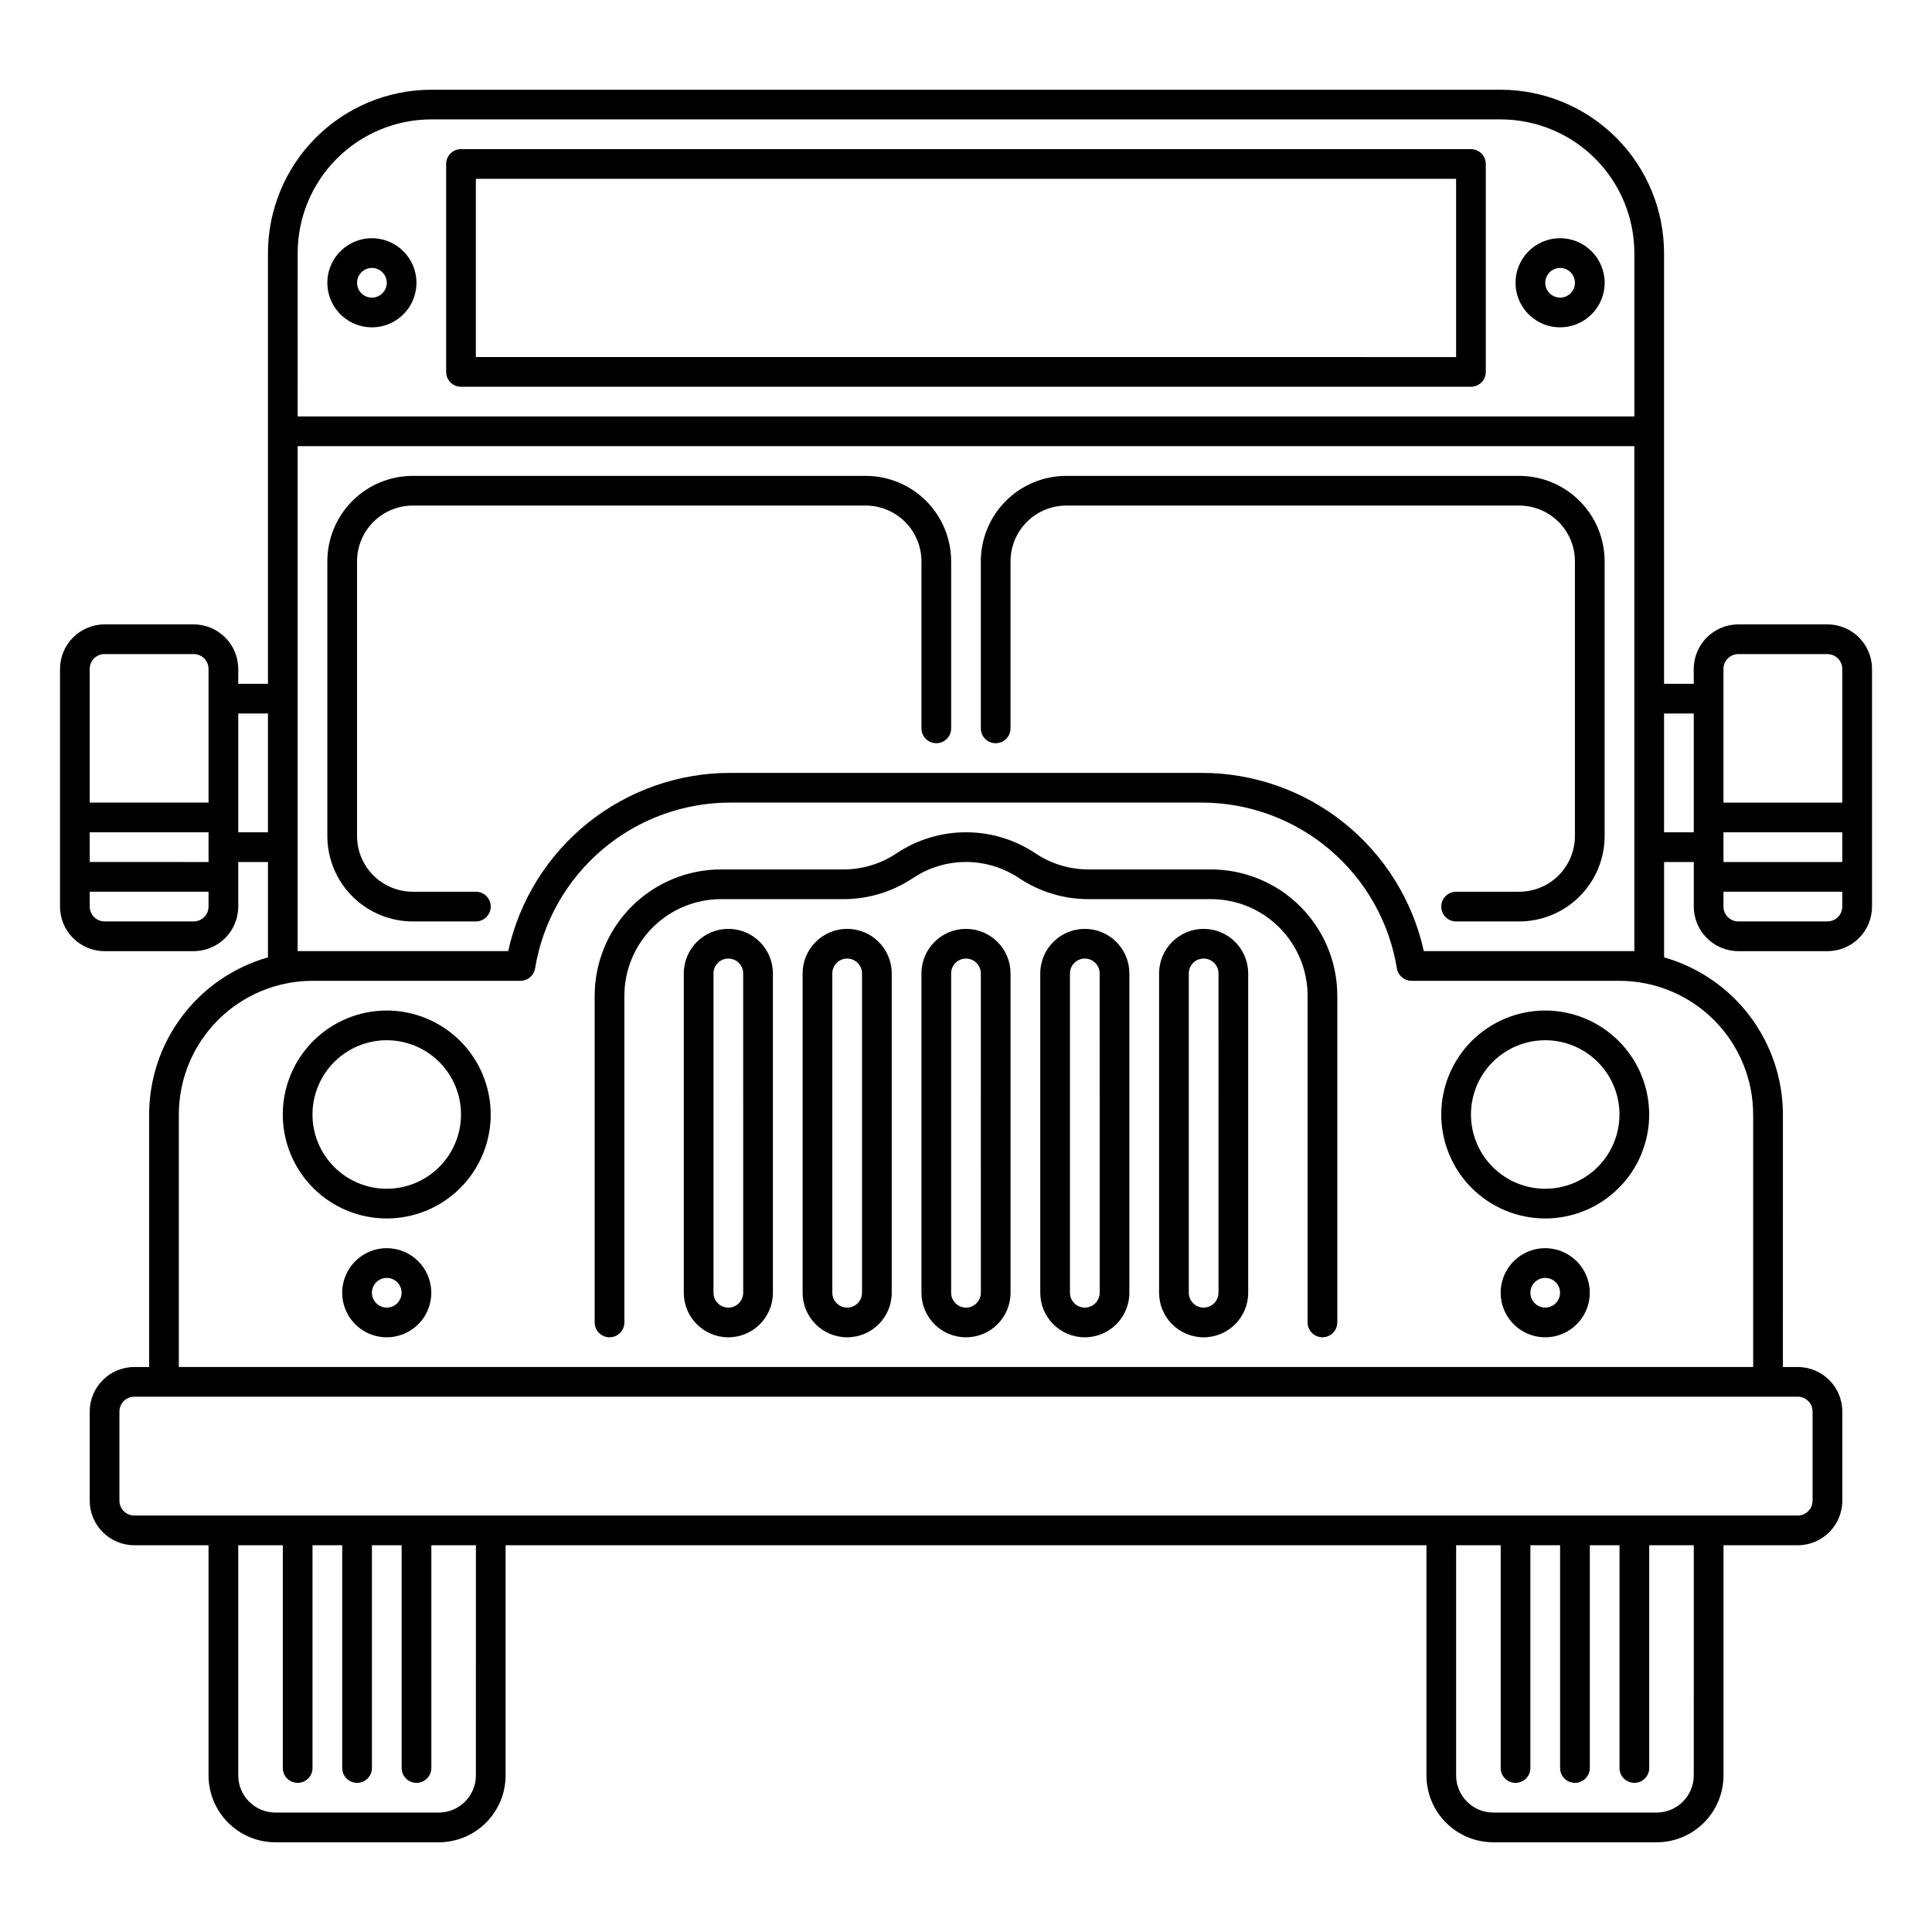 <?xml version="1.0" encoding="UTF-8"?>
<!-- Uploaded to: ICON Repo, www.svgrepo.com, Generator: ICON Repo Mixer Tools -->
<svg fill="#000000" width="800px" height="800px" version="1.1" viewBox="144 144 512 512" xmlns="http://www.w3.org/2000/svg">
 <g>
  <path d="m464.94 374.41h-32.461c-5.004 0.004-9.898-1.477-14.059-4.254-5.453-3.648-11.863-5.598-18.422-5.598-6.562 0-12.973 1.949-18.426 5.598-4.16 2.777-9.055 4.258-14.059 4.254h-32.461c-8.871 0.012-17.375 3.539-23.645 9.809-6.273 6.273-9.801 14.777-9.812 23.648v86.594-0.004c0 2.176 1.762 3.938 3.938 3.938 2.172 0 3.934-1.762 3.934-3.938v-86.59c0.008-6.785 2.707-13.285 7.504-18.082 4.797-4.797 11.297-7.496 18.082-7.504h32.465-0.004c6.559 0.008 12.973-1.934 18.426-5.578 4.16-2.781 9.051-4.269 14.059-4.269 5.004 0 9.895 1.488 14.055 4.269 5.453 3.644 11.867 5.586 18.426 5.578h32.461c6.785 0.008 13.289 2.707 18.082 7.504 4.797 4.797 7.496 11.297 7.504 18.082v86.594-0.004c0 2.176 1.762 3.938 3.934 3.938 2.176 0 3.938-1.762 3.938-3.938v-86.59c-0.008-8.871-3.539-17.375-9.809-23.648-6.273-6.269-14.777-9.797-23.648-9.809z"/>
  <path d="m337.02 390.16c-6.519 0.004-11.801 5.289-11.809 11.805v84.625c0 6.523 5.285 11.809 11.809 11.809 6.519 0 11.809-5.285 11.809-11.809v-84.625c-0.008-6.516-5.293-11.801-11.809-11.805zm3.938 96.434-0.004-0.004c0 2.176-1.762 3.938-3.934 3.938-2.176 0-3.938-1.762-3.938-3.938v-84.625c0-2.172 1.762-3.934 3.938-3.934 2.172 0 3.934 1.762 3.934 3.934z"/>
  <path d="m368.51 390.16c-6.519 0.004-11.801 5.289-11.809 11.805v84.625c0 6.523 5.285 11.809 11.809 11.809 6.519 0 11.809-5.285 11.809-11.809v-84.625c-0.008-6.516-5.293-11.801-11.809-11.805zm3.938 96.434-0.004-0.004c0 2.176-1.762 3.938-3.934 3.938-2.176 0-3.938-1.762-3.938-3.938v-84.625c0-2.172 1.762-3.934 3.938-3.934 2.172 0 3.934 1.762 3.934 3.934z"/>
  <path d="m400 390.16c-6.519 0.004-11.801 5.289-11.809 11.805v84.625c0 6.523 5.285 11.809 11.809 11.809 6.519 0 11.805-5.285 11.805-11.809v-84.625c-0.004-6.516-5.289-11.801-11.805-11.805zm3.938 96.434-0.004-0.004c0 2.176-1.762 3.938-3.934 3.938-2.176 0-3.938-1.762-3.938-3.938v-84.625c0-2.172 1.762-3.934 3.938-3.934 2.172 0 3.934 1.762 3.934 3.934z"/>
  <path d="m431.49 390.16c-6.519 0.004-11.801 5.289-11.809 11.805v84.625c0 6.523 5.285 11.809 11.809 11.809 6.519 0 11.805-5.285 11.805-11.809v-84.625c-0.004-6.516-5.289-11.801-11.805-11.805zm3.938 96.434-0.004-0.004c0 2.176-1.762 3.938-3.934 3.938-2.176 0-3.938-1.762-3.938-3.938v-84.625c0-2.172 1.762-3.934 3.938-3.934 2.172 0 3.934 1.762 3.934 3.934z"/>
  <path d="m462.98 390.16c-6.519 0.004-11.805 5.289-11.809 11.805v84.625c0 6.523 5.285 11.809 11.809 11.809 6.519 0 11.805-5.285 11.805-11.809v-84.625c-0.004-6.516-5.289-11.801-11.805-11.805zm3.938 96.434-0.004-0.004c0 2.176-1.762 3.938-3.934 3.938-2.176 0-3.938-1.762-3.938-3.938v-84.625c0-2.172 1.762-3.934 3.938-3.934 2.172 0 3.934 1.762 3.934 3.934z"/>
  <path d="m246.49 411.8c-7.305 0-14.312 2.906-19.48 8.07-5.168 5.168-8.07 12.176-8.07 19.484 0 7.305 2.902 14.316 8.07 19.48 5.168 5.168 12.176 8.07 19.48 8.07 7.309 0 14.316-2.902 19.484-8.07 5.168-5.164 8.07-12.176 8.07-19.48-0.008-7.305-2.914-14.309-8.078-19.473-5.168-5.168-12.172-8.07-19.477-8.082zm0 47.23v0.004c-5.219 0-10.223-2.074-13.914-5.766-3.691-3.691-5.766-8.695-5.766-13.914s2.074-10.227 5.766-13.918c3.691-3.688 8.695-5.762 13.914-5.762 5.223 0 10.227 2.074 13.918 5.762 3.691 3.691 5.766 8.699 5.766 13.918-0.008 5.219-2.082 10.219-5.773 13.91-3.688 3.688-8.691 5.762-13.91 5.769z"/>
  <path d="m553.5 411.8c-7.309 0-14.316 2.906-19.484 8.07-5.164 5.168-8.07 12.176-8.07 19.484 0 7.305 2.906 14.316 8.07 19.48 5.168 5.168 12.176 8.07 19.484 8.07 7.305 0 14.312-2.902 19.48-8.07 5.168-5.164 8.07-12.176 8.07-19.48-0.008-7.305-2.914-14.309-8.078-19.473-5.164-5.168-12.168-8.07-19.473-8.082zm0 47.23v0.004c-5.219 0-10.227-2.074-13.918-5.766-3.691-3.691-5.762-8.695-5.762-13.914s2.07-10.227 5.762-13.918c3.691-3.688 8.699-5.762 13.918-5.762s10.223 2.074 13.914 5.762c3.691 3.691 5.766 8.699 5.766 13.918-0.008 5.219-2.082 10.219-5.769 13.91-3.691 3.688-8.695 5.762-13.91 5.769z"/>
  <path d="m533.82 183.52h-267.65c-2.176 0-3.938 1.762-3.938 3.934v55.105c0 1.043 0.414 2.043 1.152 2.781 0.738 0.738 1.738 1.152 2.785 1.152h267.65c1.043 0 2.043-0.414 2.781-1.152 0.738-0.738 1.152-1.738 1.152-2.781v-55.105c0-1.043-0.414-2.043-1.152-2.781s-1.738-1.152-2.781-1.152zm-3.938 55.105-259.78-0.004v-47.23h259.78z"/>
  <path d="m628.29 309.47h-23.617c-6.519 0.008-11.801 5.293-11.809 11.809v3.938h-7.871v-114.14c-0.016-11.48-4.578-22.484-12.695-30.602s-19.121-12.684-30.602-12.695h-283.39c-11.477 0.012-22.484 4.578-30.598 12.695-8.117 8.117-12.684 19.121-12.695 30.602v114.14h-7.875v-3.938c-0.008-6.516-5.289-11.801-11.809-11.809h-23.613c-6.519 0.008-11.801 5.293-11.809 11.809v62.977c0.008 6.519 5.289 11.801 11.809 11.809h23.613c6.519-0.008 11.801-5.289 11.809-11.809v-11.809h7.871v25.266h0.004c-9.062 2.582-17.035 8.043-22.715 15.555-5.684 7.516-8.762 16.672-8.773 26.094v66.914l-3.938-0.004c-6.519 0.008-11.801 5.289-11.809 11.809v23.617c0.008 6.519 5.289 11.801 11.809 11.809h19.68v61.008c0.004 4.695 1.875 9.195 5.195 12.52 3.32 3.32 7.82 5.188 12.516 5.191h43.297c4.695-0.004 9.199-1.871 12.52-5.191 3.32-3.324 5.188-7.824 5.191-12.52v-61.008h244.04v61.008c0.004 4.695 1.871 9.195 5.191 12.52 3.32 3.32 7.824 5.188 12.52 5.191h43.297c4.695-0.004 9.199-1.871 12.52-5.191 3.32-3.324 5.188-7.824 5.191-12.52v-61.008h19.68c6.519-0.008 11.801-5.289 11.809-11.809v-23.617c-0.008-6.519-5.289-11.801-11.809-11.809h-3.938l0.004-66.91c-0.016-9.422-3.094-18.578-8.777-26.094-5.68-7.512-13.652-12.973-22.711-15.555v-25.266h7.871v11.809c0.008 6.519 5.289 11.801 11.809 11.809h23.617c6.516-0.008 11.801-5.289 11.805-11.809v-62.977c-0.004-6.516-5.289-11.801-11.805-11.809zm-23.617 7.871h23.617v0.004c1.043 0 2.043 0.414 2.781 1.152 0.738 0.738 1.152 1.738 1.152 2.781v35.426h-31.488v-35.426c0-2.172 1.762-3.934 3.938-3.934zm27.551 55.105h-31.488v-7.871h31.488zm-409.34-161.38c0.008-9.391 3.746-18.395 10.387-25.039 6.641-6.641 15.645-10.375 25.035-10.387h283.39c9.391 0.012 18.395 3.746 25.035 10.387 6.644 6.644 10.379 15.648 10.387 25.039v43.297h-354.24zm-51.168 106.27h23.613c1.047 0 2.047 0.414 2.785 1.152 0.738 0.738 1.152 1.738 1.152 2.781v35.426h-31.488v-35.426c0-2.172 1.762-3.934 3.938-3.934zm27.551 55.105-31.488-0.004v-7.871h31.488zm-3.938 15.742h-23.613c-2.176 0-3.938-1.762-3.938-3.938v-3.938l31.488 0.004v3.938-0.004c0 1.043-0.414 2.047-1.152 2.785-0.738 0.738-1.738 1.152-2.785 1.152zm11.809-23.617v-31.488h7.871v31.488zm62.977 249.94c-0.004 5.43-4.406 9.832-9.84 9.84h-43.297c-5.43-0.008-9.832-4.41-9.84-9.84v-61.008h11.809v59.039c0 2.176 1.762 3.938 3.938 3.938 2.172 0 3.934-1.762 3.934-3.938v-59.039h7.871v59.039h0.004c0 2.176 1.762 3.938 3.934 3.938 2.176 0 3.938-1.762 3.938-3.938v-59.039h7.871v59.039c0 2.176 1.762 3.938 3.938 3.938 2.172 0 3.934-1.762 3.934-3.938v-59.039h11.809zm322.75 0c-0.008 5.43-4.406 9.832-9.84 9.84h-43.297c-5.434-0.008-9.832-4.41-9.84-9.84v-61.008h11.809v59.039c0 2.176 1.762 3.938 3.938 3.938 2.172 0 3.934-1.762 3.934-3.938v-59.039h7.871v59.039c0 2.176 1.766 3.938 3.938 3.938s3.938-1.762 3.938-3.938v-59.039h7.871v59.039c0 2.176 1.762 3.938 3.934 3.938 2.176 0 3.938-1.762 3.938-3.938v-59.039h11.809zm31.488-96.434v23.617c0 1.043-0.414 2.043-1.152 2.781-0.738 0.738-1.738 1.156-2.785 1.156h-440.83c-2.176 0-3.938-1.766-3.938-3.938v-23.617c0-2.172 1.762-3.934 3.938-3.934h440.83c1.047 0 2.047 0.414 2.785 1.152s1.152 1.738 1.152 2.781zm-15.742-78.719v66.914l-417.22-0.004v-66.91c0.008-9.395 3.746-18.398 10.387-25.039 6.641-6.641 15.645-10.375 25.035-10.387h55.105c1.926 0 3.566-1.391 3.883-3.289 2.016-12.293 8.344-23.465 17.848-31.52 9.504-8.051 21.566-12.457 34.023-12.422h124.65c12.457-0.035 24.52 4.371 34.023 12.422 9.508 8.055 15.836 19.227 17.848 31.52 0.316 1.898 1.961 3.289 3.883 3.289h55.105c9.391 0.012 18.395 3.746 25.035 10.387 6.641 6.641 10.379 15.645 10.387 25.039zm-87.281-43.297h-0.004c-2.969-13.422-10.441-25.426-21.172-34.016-10.73-8.59-24.078-13.254-37.824-13.215h-124.66c-13.746-0.039-27.09 4.625-37.824 13.215-10.73 8.59-18.199 20.594-21.172 34.016h-55.797v-133.82h354.24v133.82h-55.793zm63.664-31.488v-31.488h7.871v31.488zm43.297 23.617h-23.617c-2.176 0-3.938-1.762-3.938-3.938v-3.938h31.488v3.938c0 1.043-0.414 2.047-1.152 2.785-0.738 0.738-1.738 1.152-2.781 1.152z"/>
  <path d="m246.49 474.78c-4.773 0-9.078 2.879-10.906 7.289-1.828 4.414-0.82 9.492 2.559 12.871 3.379 3.375 8.457 4.387 12.867 2.559 4.414-1.828 7.289-6.133 7.289-10.91-0.004-6.516-5.289-11.801-11.809-11.809zm0 15.742v0.004c-1.59 0-3.023-0.961-3.633-2.43-0.609-1.473-0.273-3.164 0.852-4.289s2.82-1.465 4.289-0.855c1.473 0.609 2.43 2.047 2.43 3.637 0 1.043-0.414 2.047-1.152 2.785-0.738 0.738-1.738 1.152-2.785 1.152z"/>
  <path d="m553.5 474.78c-4.777 0-9.082 2.879-10.91 7.289-1.828 4.414-0.816 9.492 2.559 12.871 3.379 3.375 8.457 4.387 12.871 2.559 4.41-1.828 7.289-6.133 7.289-10.91-0.008-6.516-5.293-11.801-11.809-11.809zm0 15.742v0.004c-1.594 0-3.027-0.961-3.637-2.43-0.609-1.473-0.273-3.164 0.852-4.289s2.82-1.465 4.289-0.855c1.473 0.609 2.43 2.047 2.43 3.637 0 1.043-0.414 2.047-1.152 2.785-0.738 0.738-1.738 1.152-2.781 1.152z"/>
  <path d="m373.43 270.11h-120.05c-6 0.008-11.754 2.394-15.996 6.637-4.242 4.242-6.629 9.996-6.637 15.996v72.816c0.008 6 2.394 11.754 6.637 15.996 4.242 4.242 9.996 6.629 15.996 6.637h16.727c2.176 0 3.938-1.762 3.938-3.938 0-2.172-1.762-3.934-3.938-3.934h-16.727c-3.914-0.008-7.664-1.562-10.434-4.328-2.766-2.769-4.324-6.519-4.328-10.434v-72.816c0.004-3.914 1.562-7.664 4.328-10.434 2.769-2.766 6.519-4.32 10.434-4.328h120.05c3.914 0.008 7.664 1.562 10.434 4.328 2.766 2.769 4.324 6.519 4.328 10.434v44.281c0 2.172 1.762 3.934 3.934 3.934 2.176 0 3.938-1.762 3.938-3.934v-44.281c-0.008-6-2.394-11.754-6.637-15.996-4.242-4.242-9.996-6.629-15.996-6.637z"/>
  <path d="m546.61 270.11h-120.05c-6 0.008-11.754 2.394-15.996 6.637-4.242 4.242-6.629 9.996-6.637 15.996v44.281c0 2.172 1.762 3.934 3.938 3.934 2.172 0 3.934-1.762 3.934-3.934v-44.281c0.008-3.914 1.562-7.664 4.328-10.434 2.769-2.766 6.519-4.32 10.434-4.328h120.05c3.914 0.008 7.668 1.562 10.434 4.328 2.766 2.769 4.324 6.519 4.328 10.434v72.816c-0.004 3.914-1.562 7.664-4.328 10.434-2.766 2.766-6.519 4.32-10.434 4.328h-16.727c-2.172 0-3.938 1.762-3.938 3.934 0 2.176 1.766 3.938 3.938 3.938h16.727c6.004-0.008 11.754-2.394 15.996-6.637 4.246-4.242 6.633-9.996 6.637-15.996v-72.816c-0.004-6-2.391-11.754-6.637-15.996-4.242-4.242-9.992-6.629-15.996-6.637z"/>
  <path d="m242.56 207.13c-4.777 0-9.082 2.879-10.91 7.289-1.828 4.414-0.816 9.492 2.559 12.871 3.379 3.375 8.457 4.387 12.871 2.559 4.41-1.828 7.289-6.133 7.289-10.91-0.008-6.519-5.289-11.801-11.809-11.809zm0 15.742v0.004c-1.594 0-3.027-0.961-3.637-2.43-0.609-1.473-0.273-3.164 0.852-4.289 1.129-1.129 2.82-1.465 4.289-0.855 1.473 0.609 2.43 2.047 2.43 3.637 0 1.043-0.414 2.047-1.152 2.785-0.738 0.738-1.738 1.152-2.781 1.152z"/>
  <path d="m557.44 207.13c-4.773 0-9.078 2.879-10.906 7.289-1.828 4.414-0.82 9.492 2.559 12.871 3.375 3.375 8.457 4.387 12.867 2.559 4.414-1.828 7.289-6.133 7.289-10.91-0.008-6.519-5.289-11.801-11.809-11.809zm0 15.742v0.004c-1.59 0-3.027-0.961-3.637-2.43-0.605-1.473-0.27-3.164 0.855-4.289 1.125-1.129 2.816-1.465 4.289-0.855 1.473 0.609 2.43 2.047 2.43 3.637 0 1.043-0.414 2.047-1.152 2.785-0.738 0.738-1.738 1.152-2.785 1.152z"/>
 </g>
</svg>